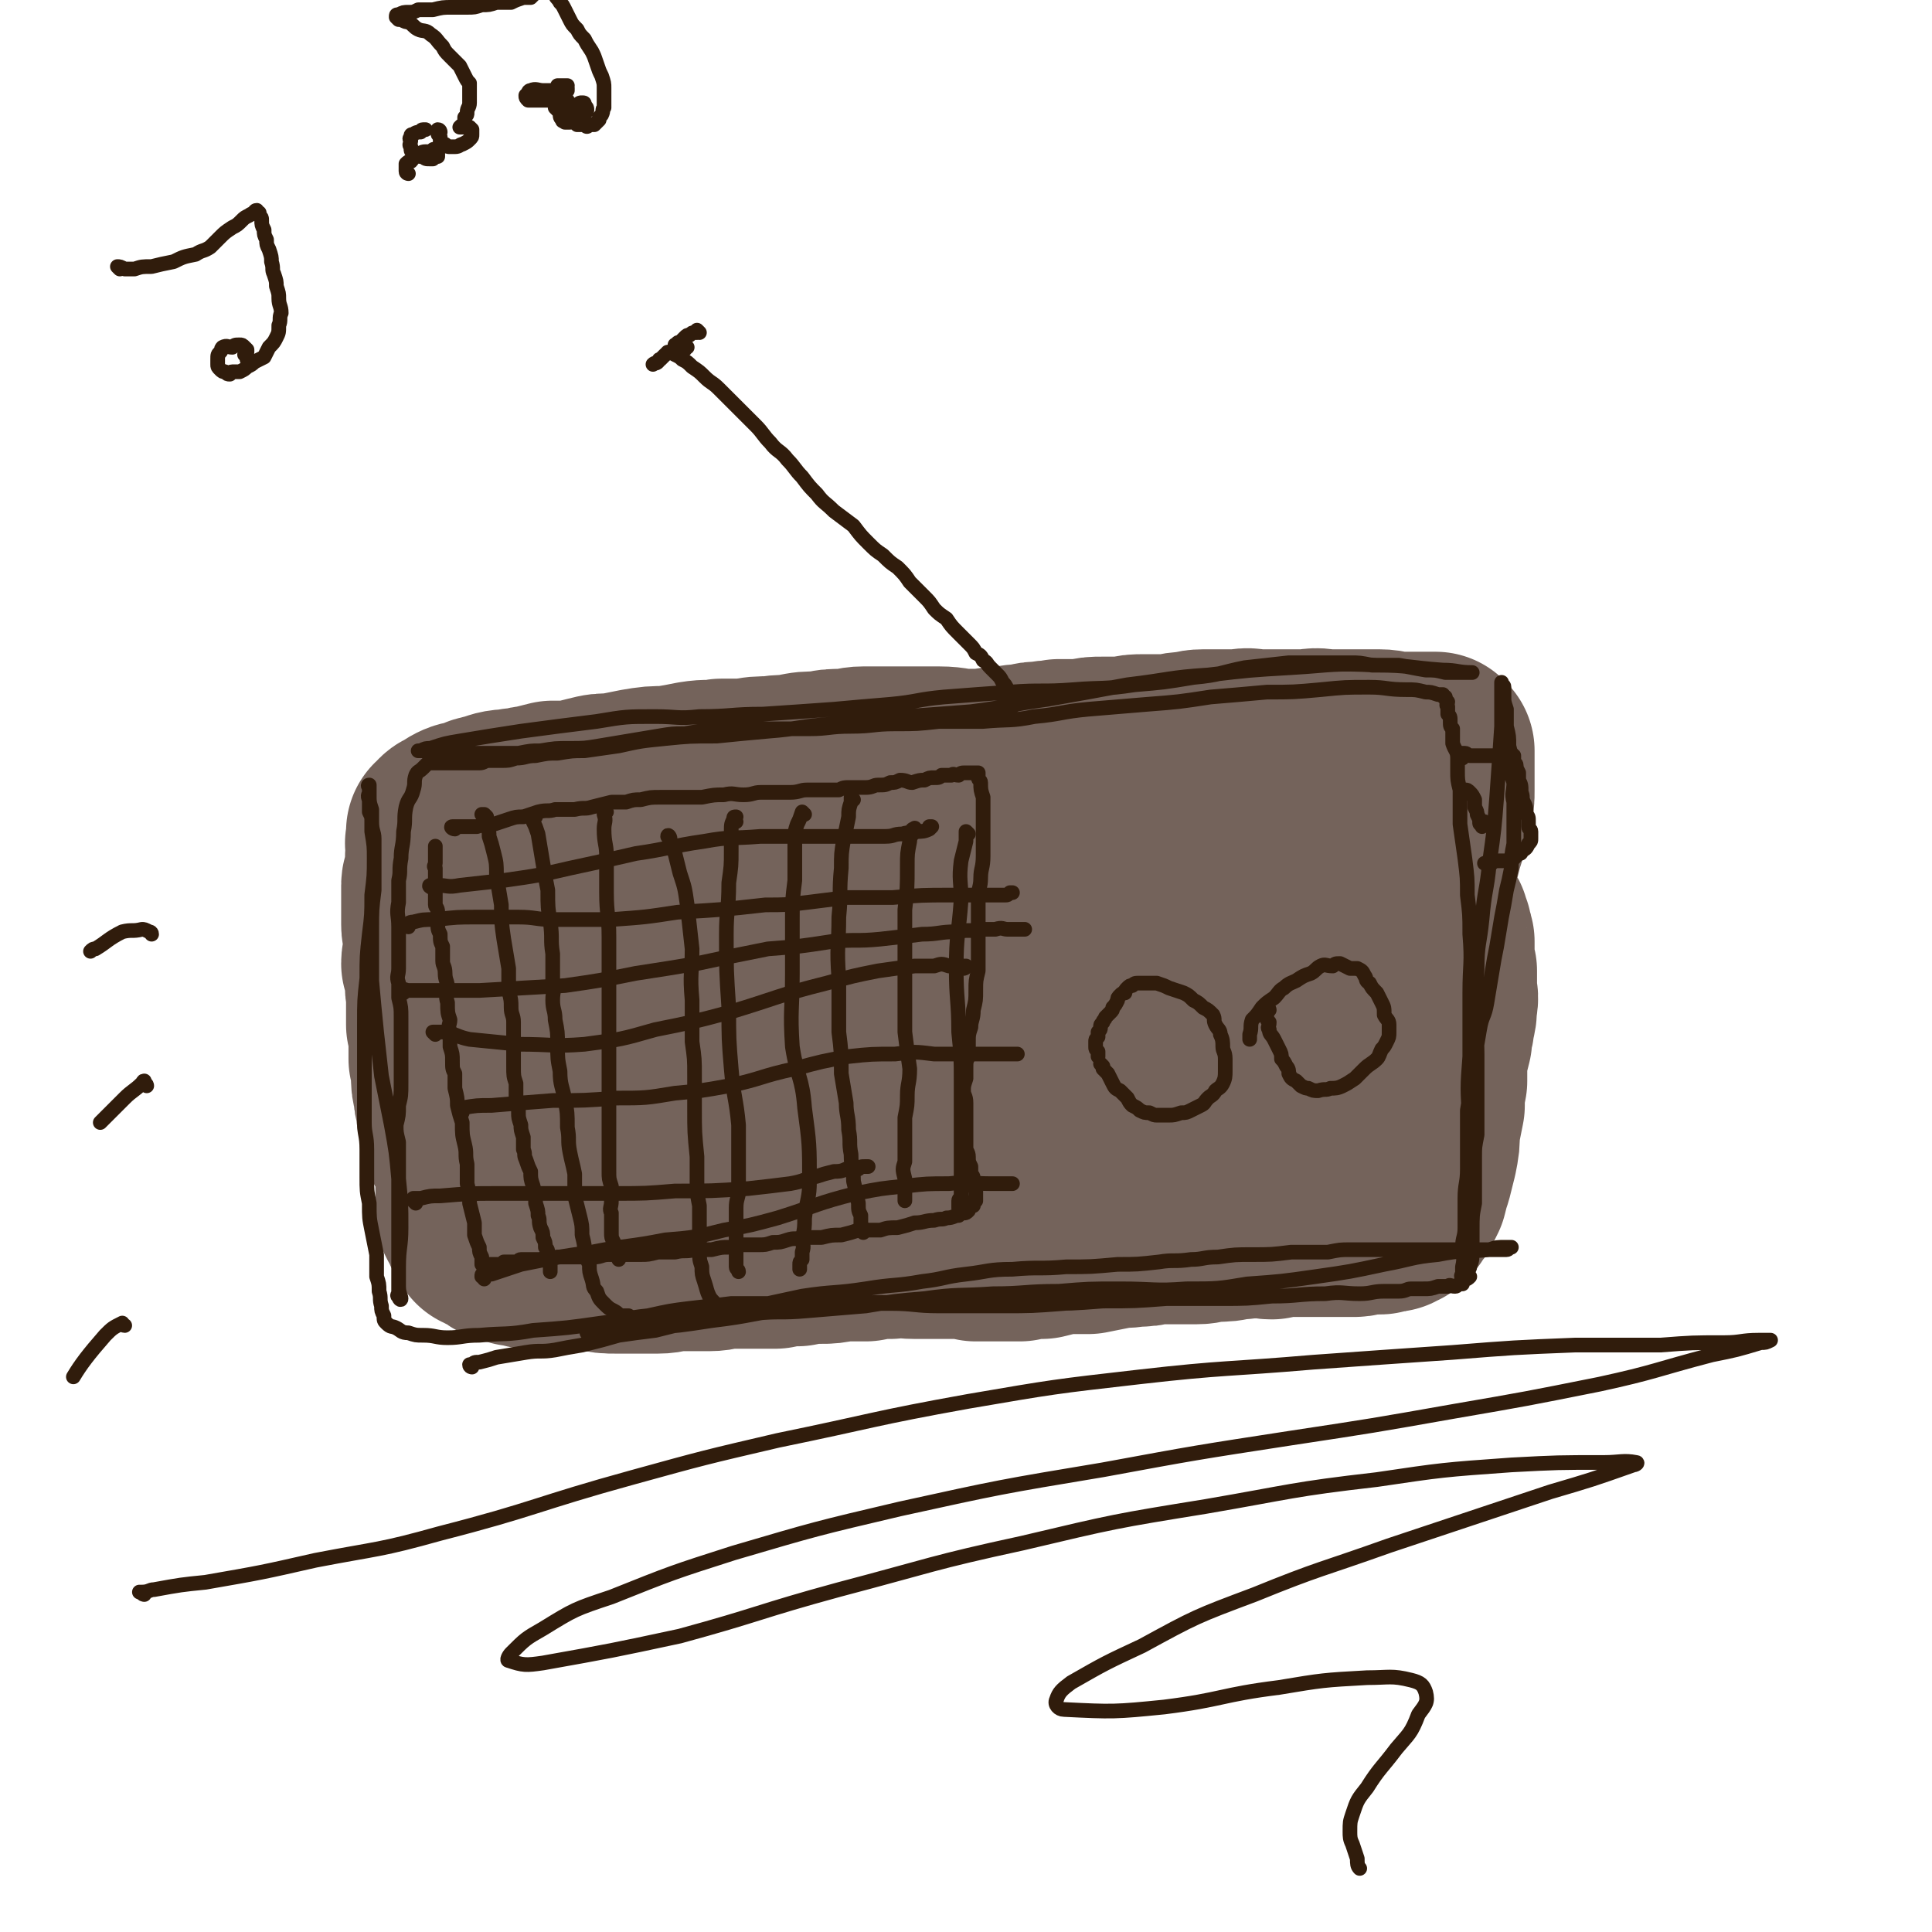 <svg viewBox='0 0 790 790' version='1.1' xmlns='http://www.w3.org/2000/svg' xmlns:xlink='http://www.w3.org/1999/xlink'><g fill='none' stroke='#74635B' stroke-width='79' stroke-linecap='round' stroke-linejoin='round'><path d='M198,405c0,0 0,-1 -1,-1 0,0 0,0 0,0 0,1 0,1 0,2 0,2 -1,2 -1,4 0,2 0,2 0,4 0,4 0,4 0,8 -1,4 0,4 0,8 -1,4 -1,4 -1,8 -1,4 -1,4 -1,8 0,3 0,3 0,7 0,3 0,3 -1,6 0,3 0,3 0,6 -1,2 -1,2 -1,5 0,3 0,3 0,6 1,3 1,3 1,5 0,4 0,4 0,7 0,2 0,2 0,4 0,2 0,2 0,4 1,2 1,2 2,3 0,1 0,1 1,3 1,0 0,0 1,1 0,0 0,0 1,1 0,0 0,0 0,1 1,0 1,0 2,1 1,0 1,0 2,1 1,0 1,1 2,1 1,1 1,1 3,2 2,0 2,0 4,1 3,0 3,0 5,1 3,0 3,0 6,0 4,0 4,0 7,1 3,0 3,0 6,0 4,0 4,0 8,0 5,1 5,1 9,1 4,0 4,0 9,0 4,0 4,0 8,0 4,0 4,-1 8,-1 3,0 3,0 7,0 3,0 3,0 6,0 4,0 4,-1 8,-1 5,0 5,0 9,0 5,0 5,0 10,0 4,-1 4,-1 9,-1 4,-1 4,-1 9,-1 4,0 4,0 9,-1 5,0 5,0 10,0 5,-1 5,-1 10,-1 5,-1 5,0 10,0 4,0 4,0 9,0 3,0 3,0 7,0 5,0 5,0 9,1 5,0 5,0 9,0 4,0 4,0 9,0 4,-1 4,-1 9,-1 4,-1 4,-1 8,-2 6,0 6,0 11,0 5,-1 5,-1 10,-2 4,-1 4,0 9,-1 4,0 4,0 8,-1 5,0 5,0 9,0 4,0 4,0 8,0 4,0 4,-1 7,-1 5,0 5,0 9,-1 4,0 4,0 8,-1 4,0 4,1 7,1 3,-1 3,-1 6,-1 3,0 3,0 6,0 3,0 3,0 6,0 3,0 3,0 6,0 3,0 3,0 5,0 3,0 3,0 5,0 2,0 2,-1 4,-1 2,0 3,0 5,0 2,0 2,0 4,-1 1,0 1,0 2,0 1,-1 1,-1 2,-1 1,-1 1,-1 2,-2 1,-2 1,-1 2,-3 1,-2 1,-2 2,-4 1,-4 1,-4 2,-7 1,-4 1,-4 2,-8 1,-5 1,-5 1,-10 1,-5 1,-5 2,-10 0,-5 0,-5 1,-10 0,-4 0,-4 0,-9 1,-4 1,-4 2,-8 0,-4 1,-4 1,-7 1,-4 1,-4 1,-7 1,-4 0,-4 0,-7 0,-3 0,-3 0,-7 -1,-2 -1,-2 -1,-5 0,-2 0,-2 0,-4 0,-2 0,-2 0,-3 0,-1 -1,-1 -1,-2 0,-1 0,-1 0,-2 -1,0 -1,0 -1,-1 0,0 0,0 0,-1 0,0 0,0 -1,0 0,-1 1,-1 1,-1 -1,-1 -1,-1 -2,-1 0,0 0,0 -1,0 -1,-1 -1,-1 -2,-1 0,-1 0,-1 -1,-1 -2,-1 -1,-1 -3,-2 -2,0 -2,0 -4,0 -3,-1 -3,-1 -5,-1 -3,-1 -3,0 -5,-1 -2,0 -2,-1 -4,-1 -3,-1 -3,-1 -6,-1 -3,-1 -3,-1 -6,-1 -4,0 -4,-1 -7,-1 -3,0 -4,1 -7,1 -4,-1 -4,-1 -7,-1 -5,-1 -5,-1 -9,-1 -5,0 -5,0 -10,0 -4,0 -4,-1 -8,-1 -6,0 -6,0 -11,0 -5,0 -5,0 -10,0 -4,0 -4,0 -9,0 -4,0 -4,0 -8,0 -4,0 -4,0 -7,0 -3,0 -3,0 -7,0 -3,0 -3,1 -6,1 -3,0 -3,0 -7,0 -5,0 -5,1 -9,1 -4,0 -4,0 -7,0 -4,0 -4,0 -8,1 -4,0 -4,0 -7,0 -3,1 -3,1 -7,1 -3,0 -3,0 -7,1 -4,0 -4,0 -8,0 -3,1 -3,1 -5,1 -3,1 -3,1 -5,1 -4,0 -4,0 -7,1 -4,0 -4,0 -8,1 -4,1 -4,1 -9,2 -3,1 -3,1 -7,1 -3,1 -3,1 -6,2 -3,0 -3,0 -6,0 -4,0 -4,0 -7,1 -3,0 -3,0 -6,0 -3,0 -3,0 -6,0 -4,1 -4,1 -7,1 -4,0 -4,1 -7,1 -3,0 -3,0 -7,0 -3,0 -3,0 -6,0 -3,0 -3,0 -5,0 -3,0 -3,0 -5,-1 -2,0 -2,0 -4,0 -3,0 -3,0 -5,0 -3,-1 -3,-1 -6,-1 -3,0 -3,0 -5,0 -3,0 -3,0 -6,0 -2,-1 -2,0 -4,0 -2,0 -2,0 -3,0 -2,0 -2,0 -4,0 -2,0 -2,0 -4,0 -2,0 -2,0 -3,0 -2,0 -2,-1 -4,0 -2,0 -2,0 -4,0 -1,1 -1,1 -3,2 -2,1 -2,1 -3,2 -2,2 -2,1 -4,3 -2,2 -1,3 -3,5 -2,3 -2,3 -4,5 -1,3 -1,3 -2,6 -1,3 -1,3 -2,6 -1,2 -1,2 -1,5 -1,3 -1,3 -1,6 0,3 -1,3 -1,6 0,3 0,3 0,6 0,2 0,2 0,4 0,2 0,3 0,5 1,1 1,1 2,2 2,2 2,2 4,3 2,2 2,2 5,3 4,1 4,1 8,2 4,1 4,1 8,2 5,1 5,0 10,1 6,0 6,0 12,1 7,0 7,-1 14,0 7,0 7,0 14,0 7,1 7,1 14,1 7,0 7,0 14,1 7,0 7,0 15,1 8,0 8,0 16,0 9,0 9,0 17,0 7,0 7,0 14,0 6,-1 6,-1 12,-1 6,-1 6,-1 12,-2 6,0 6,0 12,-1 7,-1 7,-1 14,-2 5,0 5,0 11,0 6,-1 6,-1 11,-1 6,-1 6,-1 12,-1 6,0 6,0 12,0 6,0 6,0 12,0 5,0 5,0 11,0 6,0 6,0 12,1 6,0 6,0 12,0 4,0 4,-1 8,-1 4,0 4,0 8,0 3,0 3,0 7,-1 4,0 4,0 8,0 5,0 5,0 9,0 4,0 4,0 8,0 2,0 2,0 4,0 2,-1 2,-1 4,-1 2,-1 2,-1 4,-1 3,-1 2,-2 5,-3 1,0 1,0 3,-1 1,-1 1,-1 1,-2 1,-2 1,-2 2,-3 0,-1 0,-1 0,-3 0,-2 0,-2 0,-3 0,-2 0,-2 0,-4 -1,-1 -1,-1 -2,-3 -1,-2 -1,-2 -3,-3 -3,-3 -3,-3 -6,-5 -5,-3 -5,-3 -10,-5 -7,-2 -7,-2 -14,-3 -9,-2 -10,-2 -19,-4 -10,-1 -10,-2 -20,-3 -8,-1 -8,0 -16,0 -8,0 -8,-1 -15,0 -7,0 -6,1 -13,2 -6,0 -6,0 -12,1 -6,1 -6,1 -13,2 -6,2 -6,1 -13,3 -6,1 -5,2 -11,3 -6,1 -6,0 -11,1 -5,1 -5,1 -9,2 -5,1 -5,1 -10,2 -5,1 -5,1 -10,2 -6,1 -6,1 -11,2 -6,1 -6,1 -12,3 -6,1 -6,1 -12,2 -5,1 -5,1 -11,1 -6,1 -6,1 -12,2 -7,1 -7,1 -14,1 -7,1 -7,1 -13,2 -7,1 -7,0 -14,1 -7,1 -7,1 -14,2 -5,1 -5,1 -11,2 -5,1 -5,1 -10,2 -4,1 -4,1 -8,2 -4,1 -4,1 -7,2 -3,1 -3,1 -6,2 -2,1 -1,1 -3,2 -2,1 -2,1 -4,2 -1,1 -1,1 -2,2 -1,2 -1,2 -2,3 -1,1 -1,1 -2,2 -1,0 -1,0 -1,1 -1,1 -1,1 -2,2 0,1 -1,1 -2,2 -1,1 -1,1 -2,3 -1,1 -1,0 -2,1 0,1 0,1 -1,2 0,0 0,0 -1,1 0,0 0,0 0,0 -1,0 -1,1 -1,1 0,-1 0,-1 0,-1 0,-1 0,0 0,-1 -1,-1 -1,-1 -2,-2 0,-1 0,-1 0,-3 -1,-3 -1,-2 -2,-5 -1,-3 -1,-3 -1,-6 -1,-3 -1,-3 -1,-6 -1,-3 -1,-3 -1,-7 0,-3 0,-3 -1,-6 0,-4 0,-4 0,-7 0,-3 0,-3 -1,-7 0,-3 0,-3 0,-6 0,-4 0,-4 0,-7 -1,-3 0,-3 0,-6 -1,-3 -1,-3 -2,-6 0,-3 1,-3 1,-5 0,-3 0,-3 0,-5 0,-3 -1,-3 -1,-6 0,-2 0,-2 0,-5 0,-3 0,-3 0,-6 0,-2 0,-2 0,-5 0,-2 1,-2 1,-4 0,-2 1,-2 1,-5 0,-1 0,-1 0,-2 -1,-1 0,-1 0,-2 0,-2 0,-2 0,-3 0,-1 -1,-1 0,-2 0,-1 0,-1 0,-1 0,-1 0,-1 0,-2 0,0 0,0 0,-1 0,0 1,0 1,0 0,-1 0,-1 1,-2 1,-1 1,0 2,-1 2,-1 1,-1 3,-2 2,-1 3,-1 5,-1 2,-1 2,-1 4,-2 4,-1 4,-1 7,-2 4,-1 4,0 7,-1 4,0 4,-1 7,-1 4,-1 4,-1 8,-2 4,0 4,0 8,0 4,-1 4,-1 8,-2 4,-1 4,-1 9,-1 5,-1 5,-1 10,-2 6,-1 6,-1 12,-1 6,-1 6,-1 11,-2 6,-1 6,0 11,-1 5,0 5,0 10,0 5,-1 5,-1 11,-1 4,-1 4,0 9,-1 5,-1 5,-1 11,-1 4,-1 4,-1 9,-1 4,0 4,-1 8,-1 5,0 5,0 10,0 6,0 6,0 11,0 5,0 5,0 10,0 6,0 6,1 11,1 7,0 7,0 13,-1 6,0 6,-1 11,-1 4,-1 4,-1 7,-1 4,-1 4,0 7,-1 5,0 5,0 10,0 4,-1 4,-1 8,-1 5,0 5,0 9,0 4,-1 4,-1 8,-1 5,0 5,0 9,0 4,0 4,-1 8,-1 3,0 3,-1 7,-1 3,0 3,0 7,0 4,0 4,0 8,0 4,-1 4,0 8,0 5,0 5,0 9,0 4,0 4,0 9,0 4,0 4,-1 9,0 3,0 3,0 7,0 4,0 4,0 9,0 3,0 3,0 6,0 4,0 4,1 8,1 2,0 2,0 5,0 2,0 2,0 4,0 1,0 1,0 2,0 1,0 1,0 1,0 1,0 1,0 2,0 0,0 1,0 1,0 0,0 0,1 0,1 0,0 1,0 1,0 0,0 0,0 0,1 0,0 0,0 0,1 0,1 0,1 0,2 0,1 0,1 0,3 0,2 0,2 0,3 0,3 0,3 0,6 0,4 0,4 -1,8 -1,4 -1,4 -2,8 -1,4 -1,3 -2,7 -1,4 -1,4 -2,8 -1,4 -1,4 -2,9 0,4 0,4 -1,8 -1,4 -1,4 -1,9 -1,4 -1,4 -2,9 -1,4 -1,4 -1,8 -1,3 -1,3 -1,7 -1,3 -1,3 -2,7 0,3 -1,3 -1,7 -1,3 -1,3 -1,6 0,3 0,3 -1,6 0,3 0,3 0,5 -1,3 -1,3 -1,6 -1,4 -1,4 -1,8 0,4 0,4 -1,7 0,3 0,3 0,6 -1,3 -1,3 -1,6 0,2 -1,2 -1,5 0,2 0,2 0,5 0,2 0,2 -1,4 0,2 0,2 0,4 0,2 0,3 0,4 '/></g>
<g fill='none' stroke='#301C0C' stroke-width='6' stroke-linecap='round' stroke-linejoin='round'><path d='M193,559c0,0 -1,0 -1,-1 0,0 0,0 1,0 1,-1 1,-1 3,-1 4,-1 4,-1 7,-2 6,-1 6,-1 12,-2 6,-1 6,0 12,-1 5,-1 5,-1 11,-2 8,-2 8,-2 15,-4 7,-1 7,-1 15,-2 8,-2 8,-2 16,-4 9,-2 8,-2 17,-4 13,-3 13,-3 27,-6 13,-2 13,-1 26,-3 12,-2 12,-1 23,-3 9,-1 9,-2 18,-3 9,-1 9,-2 19,-2 11,-1 11,0 22,-1 10,0 10,0 21,-1 8,0 8,0 17,-1 6,-1 6,0 13,-1 5,0 5,-1 11,-1 7,-1 7,-1 14,-1 8,0 8,0 16,-1 8,0 8,0 15,0 5,-1 5,-1 9,-1 5,0 5,0 9,0 6,0 6,0 11,0 7,0 7,0 13,0 6,0 6,0 12,0 4,0 4,0 9,0 3,0 3,0 6,0 2,0 2,0 4,0 1,0 1,-1 2,-1 0,0 0,0 0,0 -1,0 -1,0 -2,0 -4,0 -4,0 -7,1 -11,1 -11,0 -21,2 -11,1 -11,2 -22,4 -14,3 -14,3 -28,5 -14,2 -14,2 -28,3 -12,2 -12,2 -25,2 -13,1 -13,0 -27,0 -13,0 -13,0 -25,1 -14,0 -14,1 -27,1 -14,1 -14,0 -28,2 -12,1 -12,1 -24,3 -12,1 -12,1 -24,2 -11,1 -11,0 -21,1 -9,1 -9,1 -17,2 -7,1 -7,0 -13,1 -5,0 -5,0 -10,1 -3,0 -3,0 -7,1 -3,0 -3,0 -6,0 -3,1 -3,1 -6,1 -2,1 -2,1 -4,1 -2,0 -2,0 -3,1 -1,0 -1,0 -2,0 -1,0 -1,0 -1,0 0,0 0,0 0,0 4,0 4,0 7,0 9,-1 9,-1 18,-2 13,-1 13,-1 26,-3 17,-2 16,-3 33,-5 13,-2 13,-2 27,-2 12,-1 12,0 25,0 13,0 13,-1 25,0 13,0 13,1 25,0 12,0 12,0 25,-1 13,0 13,0 26,-1 11,0 11,0 22,0 11,0 11,0 21,-1 11,0 11,-1 22,-1 7,-1 7,0 14,0 5,0 5,-1 10,-1 3,0 3,0 6,0 3,0 3,-1 5,-1 3,0 3,0 5,0 3,0 3,0 6,-1 2,0 2,0 4,0 1,-1 1,0 3,0 1,0 1,-1 2,-1 0,0 0,0 1,0 0,0 0,0 0,-1 -1,0 0,0 0,-1 0,0 0,0 0,0 0,-1 -1,-1 0,-2 0,-1 0,-1 0,-3 1,-4 0,-4 0,-8 0,-4 1,-4 1,-8 0,-6 0,-6 0,-12 0,-6 1,-6 1,-12 0,-6 0,-6 0,-12 0,-6 0,-6 0,-12 1,-6 1,-6 2,-11 1,-6 1,-6 1,-11 1,-5 1,-5 2,-11 1,-6 2,-5 3,-11 1,-6 1,-6 2,-12 1,-6 1,-6 2,-11 1,-6 1,-6 2,-12 1,-5 1,-5 2,-11 1,-4 1,-4 2,-9 0,-5 0,-5 1,-10 0,-4 0,-4 0,-9 0,-4 0,-4 0,-8 -1,-4 0,-4 0,-8 -1,-3 -1,-3 -1,-7 0,-4 0,-4 -1,-8 0,-4 0,-4 -1,-8 0,-3 0,-4 0,-7 -1,-3 -1,-3 -1,-5 0,-1 0,-1 0,-3 0,-1 0,-1 0,-1 0,-1 -1,-1 -1,-1 0,0 0,-1 0,-1 0,2 0,2 0,4 0,7 0,7 0,14 -1,15 -1,15 -2,29 -1,13 -1,13 -3,27 -1,11 -2,11 -3,23 -1,10 -2,10 -2,20 -1,10 0,10 0,19 -1,8 0,8 0,16 0,5 0,5 0,11 0,6 0,6 0,12 0,5 0,5 0,10 -1,5 -1,5 -1,9 0,5 0,5 0,9 0,5 0,5 0,10 -1,5 -1,5 -1,11 0,4 0,4 0,8 0,4 0,4 -1,7 0,1 -1,1 -1,3 0,1 1,1 1,1 -1,1 -1,1 -2,1 0,0 1,-1 1,-2 0,-6 0,-6 0,-13 0,-10 1,-10 1,-21 0,-14 0,-14 0,-28 -1,-14 -1,-14 0,-27 0,-13 0,-13 0,-26 0,-12 1,-12 0,-24 0,-8 0,-8 -1,-16 0,-7 0,-7 -1,-15 -1,-7 -1,-7 -2,-14 0,-7 0,-7 0,-14 -1,-4 -1,-4 -1,-8 0,-2 0,-3 0,-5 0,-3 -1,-3 -2,-6 0,-3 0,-3 0,-6 -1,-1 -1,-1 -1,-3 0,-2 0,-2 -1,-3 0,-2 0,-2 0,-3 -1,-1 0,-1 0,-2 -1,-1 -1,-1 -1,-2 -1,0 -1,0 -1,-1 -1,0 -1,0 -2,0 -3,-1 -3,-1 -5,-1 -4,-1 -4,-1 -8,-1 -8,0 -8,-1 -15,-1 -10,0 -10,0 -20,1 -11,1 -11,1 -22,1 -11,1 -11,1 -23,2 -13,2 -13,2 -26,3 -12,1 -12,1 -24,2 -11,1 -11,2 -22,3 -10,2 -10,1 -21,2 -9,0 -9,0 -18,0 -9,1 -9,1 -18,1 -9,0 -9,1 -18,1 -9,0 -9,1 -17,1 -7,0 -7,0 -14,0 -6,0 -6,0 -12,0 -7,0 -7,0 -13,0 -6,1 -6,1 -12,2 -5,0 -5,0 -11,1 -6,1 -6,1 -12,2 -6,1 -6,1 -12,2 -6,1 -6,1 -12,1 -6,0 -6,0 -12,1 -4,0 -4,0 -9,1 -5,0 -5,0 -9,0 -4,0 -4,0 -8,0 -4,0 -4,0 -7,0 -3,0 -3,0 -7,0 -3,-1 -3,0 -6,0 -1,-1 -1,-1 -2,-1 -1,0 -1,0 -2,0 0,0 0,0 0,0 0,0 0,0 1,0 2,-1 2,-1 4,-1 6,-2 6,-2 12,-3 12,-2 12,-2 25,-4 15,-2 15,-2 31,-4 12,-2 12,-2 24,-2 9,0 9,1 18,0 13,0 13,-1 26,-1 15,-1 15,-1 29,-2 11,-1 11,-1 23,-2 11,-1 11,-2 22,-3 13,-1 13,-1 27,-2 13,-1 13,0 26,-1 12,-1 12,0 25,-2 12,-1 12,-1 24,-3 11,-1 11,-2 21,-4 9,-1 9,-1 18,-2 7,0 7,0 13,0 6,0 6,0 12,0 4,0 4,0 9,1 6,0 6,0 11,0 6,1 5,1 11,2 4,0 4,0 8,1 2,0 2,0 5,0 1,0 1,0 3,0 1,0 1,0 2,0 0,0 1,0 1,0 -6,0 -6,-1 -12,-1 -14,-1 -14,-2 -27,-2 -18,-1 -18,0 -35,1 -17,1 -17,1 -34,3 -16,1 -16,2 -33,4 -16,3 -16,3 -33,6 -15,2 -15,3 -31,5 -13,1 -13,1 -27,2 -15,1 -15,1 -29,3 -14,1 -14,2 -27,3 -11,1 -11,1 -21,2 -11,0 -11,0 -21,1 -10,1 -10,1 -19,3 -7,1 -7,1 -14,2 -5,0 -5,0 -11,1 -4,0 -4,0 -9,1 -4,0 -4,1 -8,1 -3,1 -3,1 -6,1 -2,0 -2,0 -5,0 -2,0 -2,1 -4,1 -3,0 -3,0 -5,0 -3,0 -3,0 -5,0 -3,0 -3,0 -5,0 -1,0 -1,0 -3,0 -1,0 -1,0 -2,0 0,0 0,0 -1,0 -1,1 -1,1 -1,1 -1,1 -1,1 -1,1 -2,2 -2,1 -3,3 -1,3 0,3 -1,6 -1,4 -2,3 -3,7 -1,5 0,5 -1,10 0,6 -1,6 -1,11 -1,5 0,5 -1,9 0,5 0,5 0,9 -1,5 0,5 0,10 0,4 0,4 0,9 0,4 0,4 0,8 0,3 -1,3 0,6 0,3 0,3 0,6 1,4 1,4 1,8 0,4 0,4 0,8 0,5 0,5 0,10 0,5 0,5 0,9 0,5 0,5 -1,9 0,4 0,4 -1,8 0,3 0,3 1,7 0,3 0,3 0,7 0,4 0,4 0,8 0,4 0,4 0,8 0,4 0,4 0,8 0,4 0,4 0,8 0,3 0,3 0,6 0,3 0,3 0,5 0,3 0,3 0,5 0,2 0,2 0,4 0,2 0,2 0,3 0,0 -1,1 0,1 0,1 1,2 1,1 0,-1 -1,-2 -1,-5 0,-4 0,-4 0,-8 0,-8 1,-8 1,-16 0,-10 0,-10 -1,-20 -1,-11 -1,-11 -3,-22 -2,-10 -2,-10 -4,-20 -1,-9 -1,-9 -2,-18 -1,-10 -1,-10 -2,-21 0,-10 0,-10 0,-21 0,-8 0,-8 1,-16 0,-6 0,-6 0,-11 0,-5 0,-5 0,-10 0,-3 -1,-3 -1,-7 0,-2 0,-2 -1,-4 0,-3 0,-3 0,-5 -1,-2 0,-2 0,-3 0,-1 0,-1 0,-2 0,0 -1,-1 0,-1 0,2 0,2 0,4 0,3 0,3 1,6 0,4 0,4 0,9 1,6 1,6 1,11 0,7 0,7 -1,15 0,8 0,8 -1,16 -1,9 -1,9 -1,18 -1,9 -1,9 -1,19 0,8 0,8 0,16 0,7 0,7 0,14 0,5 0,5 0,10 0,5 1,5 1,11 0,5 0,5 0,11 0,6 0,6 1,11 0,6 0,6 1,11 1,5 1,5 2,10 0,4 0,4 0,9 1,3 1,3 1,6 1,3 0,3 1,6 0,2 0,2 1,4 0,2 0,2 1,3 2,2 2,1 4,2 2,1 2,2 5,2 3,1 3,1 6,1 5,0 5,1 10,1 6,0 6,-1 13,-1 11,-1 11,0 22,-2 14,-1 14,-1 28,-3 9,-1 9,-2 19,-3 9,-2 9,-2 17,-3 9,-1 9,-1 17,-2 8,0 8,0 15,0 9,-1 9,-1 17,0 9,0 9,0 17,0 8,0 8,0 16,0 10,0 10,1 20,1 13,0 13,0 26,0 12,0 12,0 25,-1 11,-1 11,-1 22,-3 1,0 1,0 1,0 '/><path d='M186,339c-1,0 -2,-1 -1,-1 0,0 0,0 1,0 1,0 1,0 2,0 1,0 1,0 2,0 2,0 2,0 5,0 3,-1 3,-1 7,-1 3,-1 3,-1 6,-2 3,-1 3,-1 6,-1 3,-1 3,-1 6,-2 4,-1 4,0 7,-1 4,0 4,0 8,0 4,-1 4,0 7,-1 4,-1 4,-1 8,-2 3,0 3,0 6,0 3,-1 3,-1 6,-1 4,-1 4,-1 8,-1 4,0 4,0 8,0 4,0 4,0 9,0 5,-1 5,-1 9,-1 4,-1 4,0 8,0 4,0 4,-1 7,-1 3,0 3,0 6,0 3,0 3,0 6,0 4,0 4,-1 7,-1 3,0 3,0 6,0 4,0 4,0 7,0 2,-1 2,-1 5,-1 3,0 3,0 6,0 3,0 3,-1 5,-1 3,0 3,0 5,-1 2,0 2,0 4,-1 3,0 3,1 5,1 3,-1 3,-1 5,-1 2,-1 2,-1 4,-1 2,0 2,0 3,-1 2,0 2,0 4,0 1,-1 1,0 3,0 1,-1 1,-1 3,-1 1,0 1,0 2,0 1,0 1,0 1,0 1,0 1,0 1,0 0,0 1,0 1,0 0,0 0,0 0,1 0,0 0,0 0,1 0,1 1,1 1,2 0,3 0,3 1,6 0,4 0,4 0,8 0,5 0,5 0,9 0,4 0,4 0,7 0,5 -1,5 -1,9 0,4 -1,4 -1,8 0,4 0,4 0,8 0,4 0,4 0,8 0,3 0,3 0,7 0,4 0,4 0,7 -1,4 -1,4 -1,8 0,4 0,4 -1,8 0,4 -1,4 -1,7 -1,3 -1,3 -1,6 0,3 0,3 0,6 -1,2 -1,2 -1,5 0,2 0,2 0,4 -1,3 -1,3 -1,5 0,2 1,2 1,5 0,2 0,2 0,4 0,2 0,2 0,4 0,2 0,2 0,4 0,2 0,2 0,3 0,2 0,2 0,3 0,2 1,2 1,4 0,2 0,2 1,4 0,1 0,1 0,3 1,1 1,1 1,3 0,1 0,1 0,2 0,1 1,1 1,2 0,0 0,0 0,1 0,0 0,0 0,1 0,1 0,1 0,1 0,0 0,1 0,1 0,0 -1,0 -1,0 0,1 0,1 0,2 0,0 -1,0 -2,1 0,0 0,0 0,1 -1,1 -1,1 -2,1 -1,0 -1,0 -2,1 -2,0 -2,1 -5,1 -2,1 -2,0 -5,1 -4,0 -4,1 -8,1 -3,1 -3,1 -7,2 -4,0 -4,0 -7,1 -5,0 -5,0 -9,0 -3,1 -3,1 -7,2 -4,0 -4,0 -8,1 -4,0 -4,0 -8,0 -3,1 -3,0 -6,1 -3,1 -3,1 -6,1 -3,1 -3,1 -6,1 -3,0 -3,0 -6,0 -3,0 -3,1 -6,1 -3,0 -3,0 -7,1 -4,0 -4,0 -7,0 -4,1 -4,0 -8,1 -3,0 -3,0 -7,0 -4,1 -4,1 -7,1 -3,0 -3,0 -7,0 -3,0 -3,0 -6,0 -3,0 -3,1 -6,1 -4,0 -4,0 -7,0 -3,0 -3,0 -7,0 -2,0 -2,0 -4,1 -2,0 -2,-1 -4,0 -2,0 -2,0 -5,0 -1,0 -1,0 -3,0 -1,0 -1,1 -2,1 -2,0 -2,0 -3,0 -1,0 -1,0 -2,0 -1,1 -1,1 -2,1 -1,0 -1,0 -2,0 -1,0 -1,0 -2,0 0,0 0,1 -1,1 -1,0 0,-1 -1,-1 0,0 0,0 -1,0 0,-1 0,-1 0,-1 0,-1 0,-1 0,-2 -1,-2 -1,-2 -1,-4 -1,-2 -1,-2 -2,-5 0,-2 0,-3 0,-5 -1,-4 -1,-4 -2,-8 0,-4 0,-4 -1,-8 0,-4 0,-4 0,-8 -1,-4 0,-4 -1,-8 -1,-4 -1,-4 -1,-9 -1,-3 -1,-3 -2,-7 0,-3 0,-3 -1,-7 0,-3 0,-3 0,-6 -1,-2 -1,-2 -1,-5 0,-3 0,-3 -1,-6 0,-3 0,-3 0,-6 -1,-3 0,-3 0,-5 -1,-3 -1,-3 -1,-7 -1,-3 0,-3 0,-6 0,-3 -1,-3 -1,-6 0,-3 -1,-3 -1,-5 0,-3 0,-3 0,-6 -1,-2 -1,-2 -1,-5 -1,-2 -1,-2 -1,-5 0,-2 0,-2 0,-4 0,-2 -1,-2 -1,-3 0,-2 0,-2 0,-4 0,-2 0,-2 0,-3 0,-2 0,-2 0,-4 0,-1 0,-1 0,-2 0,-1 0,-1 0,-2 -1,-1 0,-1 0,-2 0,0 0,0 0,-1 0,0 0,0 0,-1 0,-1 0,-1 0,-1 0,-1 0,-1 0,-2 0,-1 0,-1 0,-2 0,0 0,0 0,0 '/><path d='M199,334c0,0 0,0 -1,-1 0,0 -1,0 -1,0 0,0 0,0 1,1 0,0 0,0 1,1 0,1 0,1 0,3 1,2 1,2 1,4 1,3 1,3 2,7 1,4 1,4 1,9 1,6 1,6 2,12 0,7 0,7 1,14 1,6 1,6 2,12 0,5 0,5 0,9 1,4 1,4 1,7 0,3 1,3 1,6 0,3 0,3 0,5 0,4 0,4 0,7 0,3 0,3 0,6 0,4 0,4 1,7 0,3 0,3 0,6 1,3 1,3 1,6 0,2 0,2 1,5 0,2 0,2 1,5 0,2 0,2 0,5 1,2 0,2 1,4 1,3 1,3 2,5 0,3 0,3 1,6 1,4 1,4 1,7 1,3 1,3 1,5 1,2 0,2 1,5 1,2 1,2 1,4 1,2 1,2 1,4 1,1 1,1 1,3 0,1 0,1 0,2 0,1 1,1 1,2 0,1 0,1 0,2 0,0 0,1 0,1 '/><path d='M219,334c-1,0 -1,-1 -1,-1 -1,1 0,1 0,3 1,2 1,2 2,5 1,6 1,6 2,12 1,6 1,6 2,11 0,7 0,7 1,13 1,7 0,7 1,13 0,5 0,5 0,11 1,4 0,4 0,8 0,4 1,4 1,8 1,5 1,5 1,10 0,6 0,6 1,11 0,6 1,6 2,12 1,5 1,5 1,11 1,5 0,5 1,10 1,5 1,4 2,9 0,5 0,5 0,9 1,4 1,4 2,8 1,4 1,4 1,8 1,4 1,4 1,7 1,3 1,3 2,5 0,3 0,3 1,6 1,3 0,3 2,5 1,3 1,3 3,5 2,2 2,2 4,3 2,1 2,2 3,2 2,0 2,0 3,0 '/><path d='M248,332c0,0 -1,0 -1,-1 0,0 0,-1 0,-1 0,0 0,0 0,1 0,1 0,1 0,2 1,3 0,3 0,6 0,6 1,6 1,11 0,7 0,7 0,15 0,9 1,9 1,18 0,9 0,9 0,18 0,9 0,9 0,17 0,7 0,7 0,13 0,6 0,6 0,12 0,5 0,5 0,10 0,5 0,5 0,10 0,5 0,5 0,9 0,4 0,4 0,7 0,3 0,3 1,6 0,3 0,3 0,6 0,3 -1,3 0,5 0,2 0,2 0,5 0,1 0,1 0,3 0,2 0,2 1,4 0,1 0,1 0,3 1,1 1,1 2,3 0,0 0,0 0,1 '/><path d='M274,343c0,-1 -1,-2 -1,-1 0,0 1,1 1,2 1,3 1,3 2,5 1,4 1,4 2,8 2,6 2,6 3,13 1,9 1,9 2,18 0,10 -1,10 0,21 0,8 0,8 0,17 1,7 1,7 1,14 0,6 0,6 0,13 0,10 0,10 1,20 0,5 0,5 0,11 0,4 0,4 1,9 0,5 0,5 0,10 0,4 0,4 0,8 0,4 0,4 1,7 0,3 0,3 1,6 1,3 1,4 2,6 1,2 2,2 3,4 2,1 2,0 3,1 1,0 1,0 2,0 0,0 0,0 0,0 '/><path d='M301,336c0,0 -1,-1 -1,-1 0,-1 0,-1 1,-1 0,0 0,0 0,0 -1,0 -1,0 -1,1 -1,2 -1,2 -1,5 0,4 0,4 0,8 0,6 0,6 -1,13 0,11 -1,11 -1,21 0,15 0,15 1,30 0,13 0,13 1,25 1,12 2,12 3,23 0,8 0,8 0,16 0,3 0,3 0,6 0,2 0,2 0,5 0,3 -1,3 -1,7 0,3 0,3 0,7 0,3 0,3 0,6 0,4 0,4 0,7 0,2 0,2 0,4 0,1 1,1 1,2 '/><path d='M329,333c0,0 -1,-1 -1,-1 0,0 0,0 0,0 -1,3 -1,3 -2,5 -1,3 -1,3 -1,6 0,3 0,3 0,7 0,5 0,5 0,10 -1,8 -1,8 -1,15 0,12 0,12 0,23 0,15 -1,15 0,30 2,13 4,12 5,25 2,15 2,15 2,30 0,7 -1,7 -2,15 0,4 0,4 -1,9 0,2 1,2 0,5 0,2 0,2 0,3 -1,1 -1,1 -1,2 0,1 0,1 0,2 '/><path d='M349,327c0,0 -1,-1 -1,-1 0,0 0,0 0,0 0,1 0,1 0,2 -1,3 -1,3 -1,6 -1,5 -1,5 -2,9 -1,6 -1,6 -1,12 -1,10 0,10 -1,20 0,12 -1,12 0,25 0,11 0,11 0,22 1,8 1,8 1,17 1,6 1,6 2,12 0,5 1,5 1,11 1,5 0,5 1,10 0,6 1,6 1,11 1,4 1,4 2,9 0,3 0,3 1,5 0,2 0,2 0,4 1,1 1,1 1,2 0,0 0,0 0,1 '/><path d='M375,340c-1,-1 -1,-2 -1,-1 -1,0 -1,0 -1,1 0,2 -1,2 -1,4 -1,5 -1,5 -1,10 0,9 0,9 -1,18 0,14 0,14 0,27 0,12 0,12 0,23 1,8 1,8 2,15 0,6 -1,6 -1,11 0,4 0,4 -1,9 0,5 0,5 0,9 0,5 0,5 0,9 -1,3 -1,3 0,7 0,2 0,2 0,5 0,1 0,1 0,2 0,1 0,1 0,2 '/><path d='M396,341c0,0 -1,-1 -1,-1 0,1 0,2 0,4 -1,4 -1,4 -2,8 -1,8 0,8 0,16 -1,14 -2,14 -2,28 0,13 1,13 1,26 1,10 1,10 1,21 0,8 0,8 0,16 0,6 0,6 0,11 0,4 0,4 0,8 0,3 0,3 0,6 0,2 0,2 0,5 0,1 -1,1 -1,2 0,1 0,2 0,3 '/><path d='M177,363c-1,0 -2,-1 -1,-1 0,0 1,0 3,0 4,0 4,1 9,0 9,-1 9,-1 18,-2 14,-2 14,-2 27,-5 14,-3 14,-3 27,-6 14,-2 14,-3 28,-5 11,-2 11,-1 23,-2 7,0 7,0 15,0 8,0 8,0 17,0 6,0 6,0 11,0 4,0 4,0 8,0 4,0 3,-1 7,-1 3,-1 3,0 6,-1 2,0 3,0 5,-1 0,0 1,-1 1,-1 0,0 0,0 -1,0 '/><path d='M167,379c0,0 -1,0 -1,-1 0,0 0,0 0,0 1,0 1,-1 3,-1 4,-1 4,-1 9,-1 9,-1 9,-1 17,-1 8,0 8,0 17,0 7,0 7,1 14,1 12,0 12,0 24,0 14,-1 14,-1 27,-3 18,-1 18,-1 36,-3 8,0 9,0 17,-1 8,-1 8,-1 16,-2 9,0 9,0 19,0 12,-1 12,-1 24,-1 5,0 5,0 11,0 4,0 4,0 7,0 2,0 2,0 4,0 1,0 1,0 2,-1 0,0 1,0 1,0 0,0 -1,0 -1,0 0,0 0,0 0,0 '/><path d='M165,406c0,-1 -1,-1 -1,-1 1,-1 2,0 3,0 5,0 5,0 9,0 10,0 10,0 20,0 18,-1 18,-1 35,-2 14,-2 14,-2 29,-5 13,-2 13,-2 25,-4 14,-3 14,-3 29,-6 13,-1 13,-1 26,-3 10,-1 10,0 20,-1 9,-1 9,-1 17,-2 7,0 7,-1 14,-1 5,-1 5,0 10,-1 3,0 3,0 6,0 3,-1 3,0 5,0 3,0 3,0 5,0 1,0 1,0 2,0 '/><path d='M178,423c0,0 -1,-1 -1,-1 0,0 1,0 1,0 2,0 2,0 4,0 5,1 5,2 10,3 10,1 10,1 20,2 14,0 14,1 27,0 15,-2 15,-2 29,-6 15,-3 15,-3 30,-7 20,-6 20,-7 40,-12 11,-3 11,-3 21,-5 7,-1 7,-1 15,-2 4,0 4,0 8,0 3,-1 3,-1 6,0 2,0 2,0 4,0 1,0 1,0 2,0 1,0 1,0 1,0 0,1 -1,1 -1,1 '/><path d='M189,455c0,0 -1,0 -1,-1 0,0 0,-1 1,-1 6,-1 6,-1 12,-1 12,-1 12,-1 25,-2 13,0 13,0 26,-1 12,0 12,0 24,-2 11,-1 11,-1 22,-3 14,-3 13,-4 27,-7 11,-3 11,-3 22,-5 9,-1 10,-1 19,-1 8,-1 8,-1 16,0 6,0 6,0 12,0 4,0 4,0 9,0 2,0 2,0 5,0 2,0 2,0 4,0 1,0 1,0 3,0 0,0 0,0 1,0 '/><path d='M170,492c0,0 -1,-1 -1,-1 0,0 0,0 0,-1 1,0 1,0 3,0 4,-1 4,-1 8,-1 12,-1 12,-1 24,-1 14,0 14,0 27,0 11,0 11,0 21,0 12,0 12,0 24,-1 15,0 15,0 30,-1 9,-1 9,-1 17,-2 6,-1 6,-2 11,-3 3,-1 3,-1 7,-2 2,0 3,0 5,-1 3,0 3,0 5,0 1,-1 1,-1 3,-1 0,0 1,0 1,0 '/><path d='M198,523c0,-1 -1,-1 -1,-1 0,-1 0,-1 1,-1 1,0 1,0 3,0 6,-2 6,-2 12,-4 15,-3 15,-3 29,-5 15,-3 15,-2 30,-5 12,-1 12,-1 24,-4 11,-2 11,-2 22,-5 16,-5 16,-6 32,-10 10,-2 10,-2 20,-3 9,-1 9,-1 18,-1 9,-1 9,0 17,0 3,0 3,0 6,0 1,0 2,0 3,0 '/><path d='M451,436c0,0 -1,-1 -1,-1 0,0 1,1 1,2 1,1 1,1 2,2 1,2 1,2 2,4 1,2 1,2 3,3 2,2 2,2 3,3 1,2 1,2 2,3 2,1 2,1 3,2 2,1 2,1 4,1 2,1 2,1 3,1 2,0 2,0 5,0 2,0 2,0 5,-1 2,0 2,0 4,-1 2,-1 2,-1 4,-2 2,-1 1,-1 3,-3 1,-1 2,-1 3,-3 1,-1 2,-1 3,-3 1,-2 1,-3 1,-5 0,-2 0,-2 0,-5 0,-3 -1,-3 -1,-5 0,-2 0,-3 -1,-5 0,-2 -1,-2 -2,-4 -1,-2 0,-2 -1,-4 -2,-2 -2,-2 -4,-3 -2,-2 -2,-2 -4,-3 -2,-2 -2,-2 -4,-3 -3,-1 -3,-1 -6,-2 -2,-1 -2,-1 -5,-2 -2,0 -2,0 -4,0 -2,0 -2,0 -3,0 -2,0 -2,0 -3,1 -1,0 -1,0 -2,1 -1,1 -1,1 -1,2 -1,0 -1,0 -2,1 -1,1 -1,1 -1,2 -1,2 -1,2 -2,3 0,1 0,1 -1,2 -1,1 -1,1 -2,2 0,1 -1,1 -1,2 -1,1 -1,1 -1,2 0,1 0,1 -1,2 0,1 0,1 0,2 -1,1 -1,1 -1,2 0,1 0,1 0,2 0,1 0,1 1,2 0,1 0,1 0,2 '/><path d='M519,413c0,0 0,-1 -1,-1 0,0 0,1 0,1 0,1 0,1 0,2 0,2 0,2 1,3 0,2 -1,2 0,3 0,2 1,2 2,4 1,2 1,2 2,4 1,2 1,2 1,4 1,1 1,1 2,3 1,1 1,2 1,3 1,2 1,2 3,3 1,1 1,1 2,2 2,1 2,1 3,1 2,1 2,1 4,1 3,-1 3,0 5,-1 2,0 3,0 5,-1 2,-1 2,-1 5,-3 2,-2 2,-2 4,-4 2,-2 3,-2 5,-4 1,-1 1,-2 2,-4 1,-1 1,-1 2,-3 1,-2 1,-2 1,-4 0,-2 0,-2 0,-3 0,-2 -1,-2 -2,-4 0,-3 0,-3 -1,-5 -1,-2 -1,-2 -2,-4 -2,-2 -2,-2 -3,-4 -2,-1 -1,-2 -2,-3 -1,-2 -1,-2 -3,-3 -1,0 -1,0 -3,0 -2,-1 -2,-1 -4,-2 -2,0 -2,0 -3,1 -3,0 -3,-1 -5,0 -2,1 -2,2 -4,3 -3,1 -3,1 -6,3 -2,1 -3,1 -5,3 -2,1 -2,2 -4,4 -3,2 -3,2 -5,4 -2,3 -2,3 -4,5 -1,3 0,3 -1,6 0,1 0,2 0,2 '/><path d='M414,289c0,0 -1,0 -1,-1 0,0 1,0 1,0 0,0 0,0 0,-1 -1,-1 -1,-1 -1,-1 0,-1 0,-1 0,-2 0,-1 0,-1 -1,-2 -1,-2 -1,-2 -2,-3 -1,-2 -1,-2 -2,-3 -2,-2 -2,-2 -3,-3 -2,-2 -1,-2 -3,-3 -1,-2 -1,-2 -3,-3 -1,-2 -1,-2 -3,-4 -2,-2 -2,-2 -4,-4 -3,-3 -3,-3 -5,-6 -3,-2 -3,-2 -5,-4 -2,-3 -2,-3 -4,-5 -3,-3 -3,-3 -6,-6 -2,-3 -2,-3 -5,-6 -3,-2 -3,-2 -6,-5 -3,-2 -3,-2 -6,-5 -3,-3 -3,-3 -6,-7 -4,-3 -4,-3 -8,-6 -4,-4 -4,-3 -7,-7 -3,-3 -3,-3 -6,-7 -3,-3 -3,-4 -6,-7 -3,-4 -4,-3 -7,-7 -3,-3 -3,-4 -6,-7 -3,-3 -3,-3 -6,-6 -2,-2 -2,-2 -5,-5 -2,-2 -2,-2 -4,-4 -3,-3 -3,-2 -6,-5 -2,-2 -2,-2 -5,-4 -2,-2 -2,-2 -4,-3 -1,-1 -1,-1 -3,-2 -1,-1 -1,-1 -2,-1 0,0 0,0 -1,0 '/><path d='M286,136c0,0 -1,-1 -1,-1 0,0 0,1 0,1 -1,0 -1,0 -1,0 -1,0 -1,0 -2,1 -1,0 -1,0 -2,1 -1,1 -1,1 -2,2 -1,0 -1,0 -1,1 0,0 -1,0 -1,0 0,1 0,1 1,1 0,0 0,0 1,1 0,0 0,0 1,0 0,-1 0,-1 1,-2 0,0 1,1 1,1 -1,0 -2,0 -2,0 0,0 0,0 0,0 0,1 1,0 1,1 '/><path d='M279,142c0,-1 0,-1 -1,-1 0,-1 0,0 0,0 0,0 0,0 -1,1 0,0 0,0 0,1 -2,1 -2,0 -3,1 -1,1 -1,0 -2,1 -1,1 -1,1 -2,2 -1,0 0,0 -1,1 -1,1 -1,0 -2,1 0,0 0,0 0,0 '/><path d='M598,310c0,-1 -1,-1 -1,-1 0,-1 0,-1 1,-1 0,0 0,0 1,0 1,0 1,1 2,1 2,0 2,0 3,0 2,0 2,0 5,0 2,0 2,0 3,0 2,0 2,0 3,-1 1,0 1,0 2,0 1,0 1,0 1,0 1,1 0,1 1,1 0,1 0,0 0,1 0,0 0,0 0,1 0,1 1,1 1,2 0,1 0,1 1,3 0,1 0,1 0,3 1,2 1,2 1,5 1,2 0,2 1,4 1,2 1,2 1,5 1,1 1,1 1,3 0,1 0,1 0,2 0,1 1,1 1,2 0,1 0,1 0,3 0,1 0,1 -1,2 -1,2 -1,2 -3,3 0,1 0,1 -1,1 -1,1 -1,1 -2,2 -1,0 -1,0 -3,1 -1,0 -1,0 -2,0 -1,0 -1,0 -2,0 -1,0 -1,0 -2,1 -1,0 -1,0 -2,0 0,0 0,-1 0,0 -1,0 -1,0 -1,0 '/><path d='M600,324c0,0 -1,-1 -1,-1 1,0 1,0 2,1 1,1 1,1 2,3 0,1 0,2 0,3 1,2 1,2 1,3 1,2 1,2 1,3 0,1 0,1 1,1 0,1 0,1 0,1 0,0 0,-1 0,-1 0,-1 0,-1 0,-1 0,0 0,0 1,0 '/><path d='M49,110c0,0 -1,-1 -1,-1 1,0 1,0 3,1 2,0 2,0 4,0 3,-1 3,-1 7,-1 4,-1 4,-1 9,-2 4,-2 4,-2 9,-3 3,-2 3,-1 6,-3 2,-2 2,-2 4,-4 2,-2 2,-2 5,-4 2,-1 2,-1 4,-3 1,-1 1,-1 3,-2 1,-1 1,0 2,-1 0,0 0,-1 1,-1 0,0 0,1 1,1 0,1 0,1 0,1 1,1 1,1 1,2 0,2 0,2 1,4 0,2 0,2 1,4 0,2 0,2 1,4 1,3 1,3 1,5 1,3 0,3 1,5 1,3 1,3 1,5 1,3 1,3 1,5 0,3 1,3 1,6 -1,2 0,3 -1,5 0,3 0,3 -1,5 -1,2 -1,2 -3,4 -1,2 -1,2 -2,4 -2,1 -2,1 -4,2 -1,1 -1,1 -3,2 -1,1 -1,1 -3,2 -1,0 -1,0 -3,0 -1,0 -1,1 -1,1 -1,0 -1,0 -2,-1 -1,0 -1,0 -2,-1 -1,-1 -1,-1 -1,-2 0,-1 0,-1 0,-2 0,-2 0,-2 1,-3 1,-1 0,-1 1,-2 2,-1 2,0 4,0 1,-1 1,-1 3,-1 1,0 1,0 2,1 0,0 0,0 1,1 0,0 0,0 0,1 0,0 0,0 0,0 0,1 -1,1 -1,1 0,0 1,0 1,1 0,0 0,0 0,0 0,1 0,1 0,1 '/><path d='M180,54c0,0 0,-1 -1,-1 0,0 0,0 0,0 0,1 0,1 0,1 0,1 0,1 1,2 0,1 0,1 0,2 1,1 1,1 2,1 1,1 1,1 2,1 1,0 1,0 2,0 2,0 2,-1 3,-1 2,-1 2,-1 3,-2 1,-1 1,-1 1,-2 0,-1 0,-1 0,-1 0,-1 0,-1 0,-1 0,0 0,0 0,0 -1,-1 -1,-1 -1,-1 -1,0 -1,0 -2,0 0,0 0,0 0,0 -1,0 -1,0 -1,0 0,0 -1,0 -1,0 1,-1 1,-1 2,-1 0,-1 0,-1 0,-2 0,-1 0,-1 0,-1 1,-1 1,-1 1,-2 0,-2 1,-2 1,-4 0,-2 0,-2 0,-4 0,-2 0,-2 0,-4 -1,-1 -1,-1 -2,-3 -1,-2 -1,-2 -2,-4 -2,-2 -2,-2 -4,-4 -2,-2 -2,-2 -3,-4 -3,-3 -2,-3 -5,-5 -2,-2 -3,-1 -5,-2 -2,-1 -2,-2 -4,-3 -1,0 -1,0 -3,-1 0,0 0,0 -1,0 -1,-1 -1,-1 -1,-1 0,-1 0,-1 1,-1 2,-1 2,-1 4,-1 2,0 2,0 4,-1 3,0 3,0 6,0 4,-1 4,-1 8,-1 3,0 3,0 6,0 3,0 3,0 6,-1 3,0 3,0 6,-1 3,0 3,0 6,0 2,-1 2,-1 5,-2 1,0 1,0 3,0 1,-1 1,-1 2,-2 1,-1 1,-1 2,-1 1,0 1,1 2,0 0,0 -1,-1 0,-1 0,0 0,0 1,1 0,0 0,-1 0,0 1,0 1,0 1,0 1,1 1,1 2,2 1,2 1,1 2,3 1,1 1,1 2,3 1,2 1,2 2,4 1,2 1,2 3,4 1,2 1,2 3,4 1,2 1,2 3,5 1,2 1,2 2,5 1,3 1,3 2,5 1,3 1,3 1,5 0,2 0,2 0,5 0,1 0,1 0,3 -1,1 0,1 -1,3 -1,1 -1,1 -1,2 -1,1 -1,1 -2,2 -1,0 -1,0 -2,0 -1,1 -1,1 -2,0 -2,0 -2,0 -3,0 -1,-1 0,-1 -1,-2 -1,0 -1,0 -1,-1 -1,0 -1,0 -1,-1 0,-1 0,-1 0,-2 0,0 0,0 1,-1 1,-1 1,-1 2,-1 0,0 0,0 0,0 1,-1 1,-1 2,-1 1,0 1,0 1,1 1,1 1,1 1,2 0,0 0,1 -1,1 0,1 0,0 -1,1 0,0 0,0 -1,0 0,0 0,0 -1,0 0,0 0,0 0,0 0,0 0,0 1,0 0,0 0,0 1,0 '/><path d='M167,71c0,0 -1,0 -1,-1 0,0 0,0 0,-1 0,0 0,0 0,0 0,-1 0,-1 0,-2 1,-1 1,-1 2,-1 1,-1 1,-2 3,-3 1,0 1,-1 3,-1 1,0 1,0 3,0 0,-1 0,-1 1,-1 0,0 0,0 0,0 1,0 1,0 1,1 0,0 0,0 0,1 0,0 0,1 0,1 0,0 -1,0 -2,1 0,0 0,0 -1,0 -2,0 -2,0 -3,-1 -2,0 -2,0 -3,-1 -2,-1 -2,-1 -2,-3 -1,-1 0,-1 0,-3 0,0 -1,0 0,-1 0,-1 0,-1 1,-1 1,-1 2,-1 3,-1 0,0 0,-1 1,-1 1,0 1,0 1,0 '/><path d='M228,40c0,0 0,0 -1,-1 0,0 0,0 0,0 0,0 0,0 0,1 0,0 0,0 0,1 0,1 0,1 0,3 1,1 1,1 2,2 0,2 0,2 1,3 0,1 0,0 1,1 1,0 1,0 1,0 0,0 0,0 1,0 0,-1 1,-1 1,-2 0,-1 0,-1 0,-3 -1,-2 -1,-2 -2,-4 -1,-1 -1,-1 -2,-1 -2,-2 -2,-2 -3,-3 -3,0 -3,0 -5,0 -2,0 -3,-1 -5,0 -1,0 -1,1 -1,1 -1,1 -1,1 -1,1 0,1 0,1 1,2 2,0 2,0 4,0 2,0 2,0 4,0 2,0 2,0 4,-1 1,-1 1,-1 2,-2 1,-1 1,-1 2,-1 0,-1 0,-1 0,-1 -1,-1 0,-1 0,-1 -1,0 -1,0 -2,0 0,0 0,0 -1,0 0,0 -1,0 -1,0 '/><path d='M62,382c0,-1 -1,-1 -1,-1 -2,-1 -2,-1 -3,-1 -4,1 -4,0 -8,1 -6,3 -6,4 -11,7 -1,0 -1,0 -2,1 '/><path d='M60,444c0,0 0,-1 -1,-1 0,-1 0,-1 0,-1 -1,0 0,1 -1,1 -3,3 -4,3 -7,6 -5,5 -8,8 -10,10 '/><path d='M51,542c-1,0 -1,-1 -1,-1 -4,2 -4,2 -7,5 -7,8 -10,12 -13,17 '/><path d='M59,652c0,0 -1,0 -1,-1 -1,0 -1,0 -1,0 0,0 1,0 1,0 3,0 3,-1 5,-1 11,-2 11,-2 21,-3 23,-4 23,-4 45,-9 26,-5 26,-4 51,-11 39,-10 39,-12 79,-23 29,-8 29,-8 59,-15 39,-8 39,-9 78,-16 35,-6 35,-6 70,-10 35,-4 36,-3 71,-6 28,-2 28,-2 57,-4 25,-2 25,-2 50,-3 17,0 17,0 35,0 13,-1 13,-1 26,-1 7,0 7,-1 14,-1 1,0 1,0 2,0 1,0 1,0 2,0 0,0 1,0 1,0 -2,1 -2,1 -4,1 -10,3 -10,3 -20,5 -23,6 -23,7 -46,12 -30,6 -30,6 -59,11 -34,6 -34,6 -67,11 -39,6 -39,6 -77,13 -42,7 -42,7 -83,16 -34,8 -34,8 -68,18 -25,8 -25,8 -50,18 -15,5 -15,5 -28,13 -7,4 -7,4 -13,10 -1,1 -2,3 -1,3 6,2 7,2 14,1 28,-5 28,-5 56,-11 33,-9 32,-10 65,-19 38,-10 38,-11 75,-19 38,-9 38,-9 75,-15 35,-6 35,-7 70,-11 27,-4 27,-4 55,-6 19,-1 19,-1 38,-1 6,0 8,-1 13,0 1,0 0,1 -1,1 -17,6 -17,6 -34,11 -33,11 -33,11 -66,22 -28,10 -28,9 -55,20 -24,9 -24,9 -46,21 -15,7 -15,7 -29,15 -4,3 -5,4 -6,7 -1,2 1,4 3,4 20,1 21,1 41,-1 24,-3 23,-5 47,-8 18,-3 18,-3 36,-4 9,0 10,-1 18,1 4,1 5,2 6,5 1,4 0,5 -3,9 -3,8 -4,8 -9,14 -6,8 -7,8 -12,16 -4,5 -4,5 -6,11 -1,3 -1,3 -1,7 0,2 0,3 1,5 1,3 1,3 2,6 0,2 0,3 1,4 '/></g>
</svg>